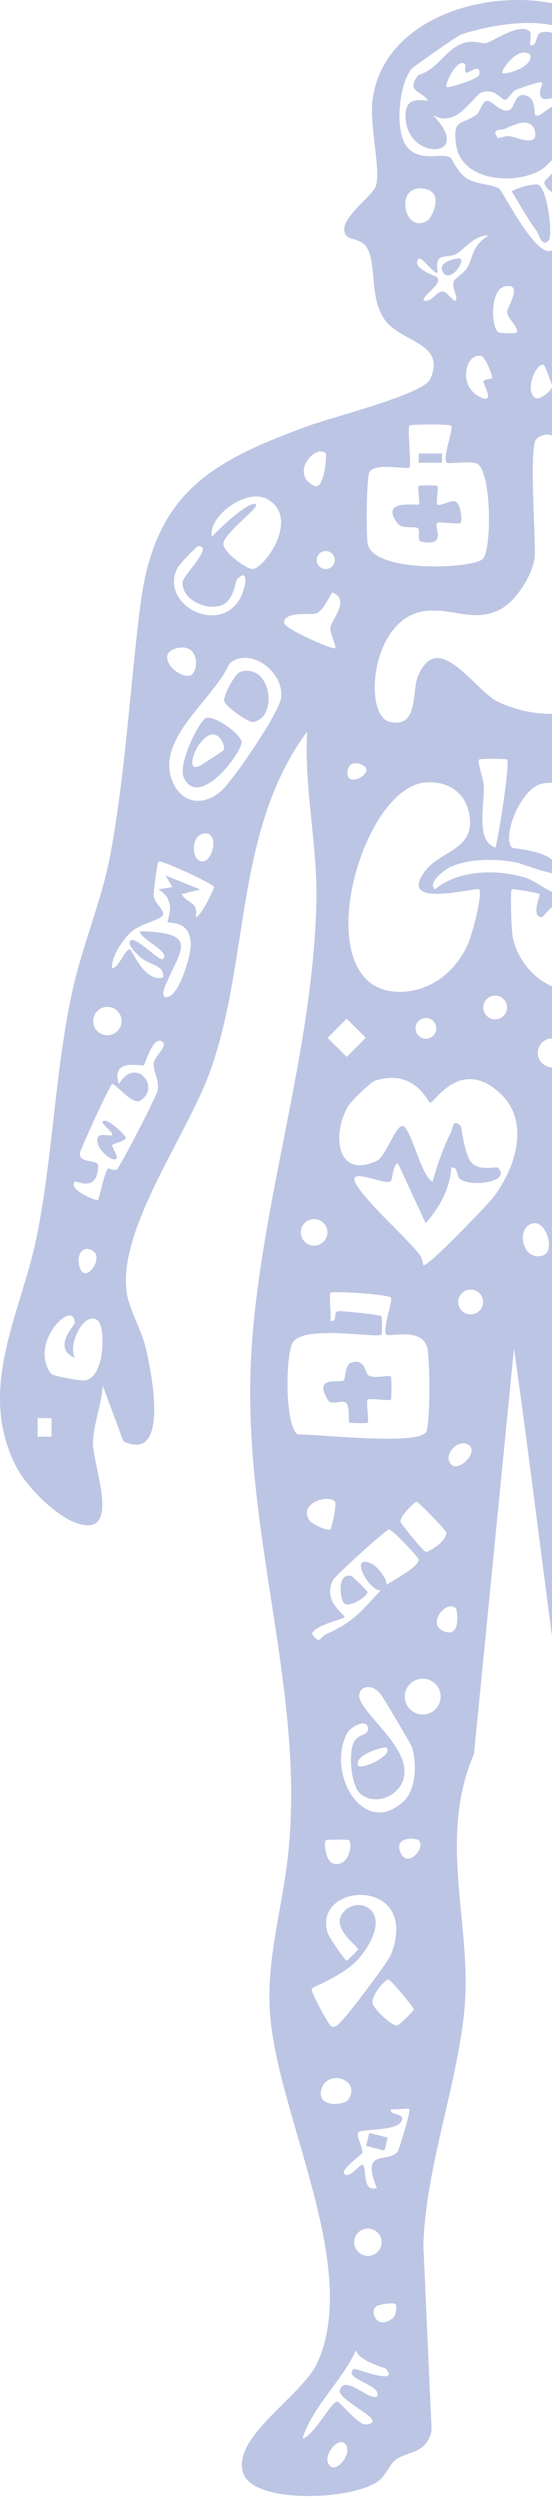 <svg width="134" height="606" viewBox="0 0 134 606" fill="none" xmlns="http://www.w3.org/2000/svg">
<g clip-path="url(#clip0_1456_7431)">
<g clip-path="url(#clip1_1456_7431)">
<path d="M230.543 368.206C227.594 364.702 234.569 341.156 230.248 337.014C228.342 335.186 228.333 337.329 228.028 338.69C227.403 341.493 224.377 354.176 219.561 348.235C216.792 344.82 218.981 326.71 220.234 321.955C224.006 307.638 228.784 311.956 221.784 294.308C211.656 268.767 197.323 247.22 196.992 217.828L185.147 175.123C181.685 193.826 178.159 211.518 179.504 230.755C182.12 268.13 195.614 305.083 195.385 343.188C195.178 377.745 181.929 410.857 183.957 445.548C184.422 453.507 186.919 462.356 187.376 470.246C188.752 493.904 180.4 511.188 176.463 533.548C174.366 545.461 170.711 566.384 177.416 576.857C180.949 582.373 199.964 595.101 191.362 602.361C185.532 607.283 166.54 605.652 160.389 600.571C158.985 599.412 158.418 597.251 157.008 596.069C153.887 593.453 149.369 593.551 148.139 588.044C146.631 581.3 147.85 565.745 147.854 557.88C147.856 553.635 149.176 549.542 149.011 544.441C148.395 525.328 140.632 503.935 139.958 486.018C139.457 472.663 143.674 458.889 142.249 444.387C141.648 438.285 138.856 431.501 137.924 425.087C133.173 392.396 129.403 359.489 124.77 326.88L115.063 425.148C106.454 445.09 114.089 465.263 112.91 484.838C111.794 503.346 103.204 525.104 102.785 544.451L104.781 589.169C103.461 594.996 99.102 594.008 96.082 596.235C94.626 597.309 93.868 599.732 92.071 601.233C86.394 605.977 61.282 607.277 58.959 599.275C56.435 590.578 73.278 580.88 77.017 572.741C87.655 549.589 67.361 512.84 65.555 488.205C64.587 475.003 68.49 462.783 69.906 449.855C74.313 409.593 58.331 370.326 61.037 327.465C63.331 291.112 76.053 254.799 76.805 218.394C77.084 204.832 73.8 191.008 74.552 177.365C56.793 201.314 60.708 233.095 50.891 260.017C45.273 275.424 28.217 298.541 30.831 313.697C31.522 317.703 34.4 322.411 35.466 327.065C36.836 333.046 41.172 354.621 29.972 349.396L24.936 335.891C24.683 340.34 22.59 345.619 22.576 349.94C22.561 354.577 27.995 368.744 22.073 369.669C16.238 370.58 6.816 360.913 4.185 355.988C-5.955 337.018 5.038 318.527 8.823 300.165C12.806 280.846 13.309 259.741 17.551 240.283C20.023 228.951 24.744 218.281 26.847 206.824C30.495 186.962 31.557 166.482 34.088 146.583C37.586 119.091 51.684 111.7 75.109 103.139C80.548 101.152 102.778 95.571 104.441 91.901C108.501 82.937 97.077 83.071 93.218 77.267C89.658 71.913 91.445 63.926 89.059 60.049C87.651 57.761 84.891 58.196 84.076 57.132C81.327 53.547 90.451 47.711 91.267 45.026C92.477 41.045 89.584 30.285 90.462 23.997C93.33 3.452 120.369 -3.549 137.526 1.637C157.332 7.622 165.977 30.217 158.269 48.842C152.955 61.681 145.779 60.505 147.9 78.991C150.77 104.012 196.217 97.751 209.771 117.397C221.176 133.93 218.686 149.522 221.373 167.672C224.915 191.616 230.675 209.61 236.702 232.218C241.605 250.602 241.741 271.24 245.289 289.993C249.851 314.097 263.387 334.204 247.445 358.059C245.124 361.533 235.187 373.722 230.543 368.202V368.206ZM140.272 10.692C139.654 10.341 139.415 8.244 137.505 7.3C130.739 3.956 118.997 6.063 111.98 8.341C111.13 8.618 100.481 16.069 99.988 16.628C96.805 20.218 95.703 32.002 98.864 35.67C102.079 39.4 107.066 36.936 109.32 38.193C109.818 38.471 111.002 41.958 113.645 43.428C116.064 44.775 119.451 44.639 121.207 45.734C122.151 46.321 132.564 67.779 135.318 58.579C135.946 56.478 134.851 52.987 135.978 51.366C137.08 49.78 143.971 51.12 147.303 45.787C149.153 42.828 148.389 40.877 149.275 38.719C150.161 36.56 153.933 35.989 154.628 30.551C155.318 25.139 150.791 14.813 146.304 12.008C143.988 10.561 141.669 11.485 140.272 10.694V10.692ZM103.727 53.5C104.814 52.836 107.873 46.821 103.292 45.819C95.535 44.124 97.931 57.039 103.727 53.5ZM118.57 57.081C115.369 56.959 112.883 60.213 110.903 61.475C109.762 62.204 107.634 61.979 106.817 62.551C105.529 63.451 106.448 65.718 106.149 66.063C105.6 66.696 102.213 62.063 101.658 62.692C99.582 65.049 105.964 66.931 106.153 67.209C107.345 68.952 103.195 71.02 102.776 72.799C104.967 73.472 105.914 70.334 107.678 70.672C108.597 70.847 110.235 73.4 110.663 72.809C111.201 72.067 109.59 69.508 110.135 68.254C110.566 67.26 112.598 66.326 113.457 64.849C114.984 62.225 114.359 59.788 118.57 57.079V57.081ZM125.335 80.672C126.389 79.769 123.148 77.21 123.096 75.637C123.06 74.546 127.218 68.473 122.535 69.442C118.909 70.191 119.165 79.433 120.995 80.512C121.632 80.888 125.17 80.815 125.335 80.674V80.672ZM141.009 69.55C138.359 67.977 132.608 68.18 135.228 73.636C139.193 81.894 143.502 71.03 141.009 69.55ZM119.428 91.691C119.694 91.127 117.78 86.522 116.863 86.303C112.975 85.372 110.903 93.859 116.894 96.408C120.13 97.785 117.348 93.213 117.371 92.536C117.393 91.859 119.336 91.889 119.43 91.691H119.428ZM142.827 87.443C141.61 87.479 136.164 93.787 140.691 95.192C147.942 97.444 145.733 87.355 142.827 87.443ZM129.862 96.412C130.913 97.203 133.95 94.763 134.042 93.619C134.063 93.348 132.31 88.717 132.093 88.551C130.522 87.348 127.162 94.382 129.862 96.412ZM109.538 103.17C109.169 102.823 99.743 102.8 99.383 103.158C98.885 103.652 99.892 112.793 99.394 113.288C98.767 113.914 91.3 112.083 89.727 114.335C88.95 115.447 88.855 129.69 89.26 131.806C90.644 139.004 114.837 137.839 117.179 135.505C119.491 133.202 119.33 113.553 115.608 112.301C113.832 111.702 108.794 112.541 108.411 112.156C107.387 111.126 110.139 103.732 109.538 103.17ZM154.35 103.356C149.947 104.657 150.142 111.204 155.29 112.148C165.24 113.971 162.611 100.916 154.35 103.356ZM129.853 107.097C128.695 111.143 129.853 128.319 129.853 134.079C129.853 138.606 125.407 145.851 121.136 147.872C114.781 150.881 109.873 147.359 103.313 148.107C89.924 149.634 88.15 173.424 94.544 174.963C101.639 176.671 99.967 167.723 101.371 164.158C106.18 151.949 115.275 167.435 120.811 170.072C134.179 176.441 149.911 172.271 158.547 160.422C169.934 144.803 168.44 119.274 144.22 121.419C142.163 120.597 137.639 126.889 136.629 125.64C135.59 124.353 138.55 107.023 133.733 105.475C132.338 105.027 130.205 105.862 129.853 107.095V107.097ZM79.076 109.915C76.749 107.439 70.155 114.781 76.277 117.771C78.732 118.97 79.373 110.23 79.076 109.915ZM172.72 109.914C172.028 109.191 169.05 110.312 168.124 111.5C165.887 114.373 168.013 123.411 169.904 123.377C170.705 123.362 174.171 117.39 177.236 118.913C167.552 127.961 176.685 127.688 180.474 120.442C186.108 109.671 173.369 116.282 172.732 115.525C172.292 115.003 173.145 110.358 172.719 109.912L172.72 109.914ZM62.157 122.286C63.008 123.016 54.232 129.364 54.215 131.833C54.202 133.862 60.038 138.175 61.454 137.927C64.443 137.405 72.733 125.703 65.057 121.081C59.986 118.027 50.392 125.183 51.435 130.138C52.74 128.573 60.691 121.026 62.158 122.284L62.157 122.286ZM206.573 134.653C201.778 136.255 200.569 140.291 194.669 136.941C187.239 132.722 193.565 127.961 193.605 122.281C188.232 124.898 191.049 136.055 190.683 136.73C189.411 139.082 179.439 138.619 178.369 142.499C180.983 140.747 187.097 141.29 188.555 140.73C189.489 140.371 190.226 138.543 191.561 138.181C195.052 137.231 203.542 142.747 206.573 134.651V134.653ZM205.439 130.14C206.686 128.92 198.934 121.068 197.547 122.286C196.923 122.833 203.734 131.806 205.439 130.14ZM57.661 140.266C56.999 140.9 56.932 145.804 53.459 146.831C49.737 147.931 43.943 145.209 44.345 140.997C44.49 139.477 52.081 132.146 48.053 132.417C47.696 132.441 43.604 136.71 43.13 137.597C38.733 145.786 51.563 153.526 57.48 146.284C59.476 143.842 60.87 137.206 57.661 140.266ZM81.269 135.751C81.269 134.546 80.287 133.568 79.078 133.568C77.869 133.568 76.887 134.546 76.887 135.751C76.887 136.956 77.869 137.935 79.078 137.935C80.287 137.935 81.269 136.956 81.269 135.751ZM193.018 141.391C189.883 138.762 192.269 146.606 191.653 149.562C190.83 153.507 186.571 156.392 186.278 160.501C190.254 158.277 196.715 144.492 193.02 141.393L193.018 141.391ZM81.334 157.12C81.799 156.668 80.062 153.612 80.201 152.121C80.37 150.302 85.123 145.523 80.77 143.639C80.389 143.475 78.803 147.83 76.784 148.704C75.775 149.14 69.007 148.004 68.951 150.942C68.925 152.382 80.835 157.606 81.336 157.118L81.334 157.12ZM187.009 147.379C179.368 139.942 180.876 145.922 186.843 150.372C189.891 151.068 187.457 147.815 187.009 147.379ZM187.394 153.743C185.604 150.82 181.85 147.645 178.367 147.02C180.539 149.838 183.312 154.174 187.394 153.743ZM207.26 148.223C203.466 149.135 204.074 157.543 210.282 155.831C216.202 154.199 210.249 147.506 207.26 148.223ZM42.541 157.234C37.927 158.655 42.495 164.051 45.815 163.826C48.417 163.65 48.794 155.307 42.541 157.234ZM174.104 161.572C174.104 159.62 172.516 158.039 170.558 158.039C168.601 158.039 167.012 159.622 167.012 161.572C167.012 163.523 168.601 165.105 170.558 165.105C172.516 165.105 174.104 163.523 174.104 161.572ZM53.859 191.578C56.798 188.861 67.652 172.904 68.205 169.315C69.181 162.985 60.748 156.584 55.704 160.834C51.751 169.826 37.035 179.489 42.141 190.011C44.619 195.115 49.887 195.25 53.859 191.578ZM200.408 163.873C197.12 164.678 193.783 176.09 194.403 179.888C195.098 184.142 202.247 192.735 206.868 191.816C211.409 190.913 215.022 184.969 214.275 180.462C213.766 177.394 203.014 163.237 200.408 163.875V163.873ZM163.698 179.602C163.531 179.497 165.344 177.047 163.013 176.364C149.989 172.547 148.851 194.347 155.204 194.272C157.823 194.242 166.607 185.818 167.073 186.357C169.058 188.647 156.956 196.183 156.953 197.037C156.947 198.301 161.566 199.906 163.139 199.906C171.392 199.905 176.364 187.324 174.98 180.172C173.677 173.43 164.982 180.407 163.698 179.602ZM123.086 184.111C122.849 183.871 116.567 183.886 116.318 184.115C115.803 184.59 117.39 189.008 117.439 190.297C117.635 195.376 115.411 203.798 120.27 205.465C121.083 202.738 123.846 184.878 123.088 184.111H123.086ZM84.729 188.602C86.21 190.085 91.421 186.641 87.532 185.246C84.205 184.052 83.883 187.755 84.729 188.602ZM116.307 215.595C115.623 214.907 95.91 220.636 103.279 211.03C106.909 206.3 114.831 206.044 114.043 198.272C113.455 192.48 109.087 189.244 103.354 189.664C87.22 190.844 74.12 239.793 96.561 240.42C104.435 240.641 110.941 235.375 113.819 228.282C114.609 226.333 117.267 216.565 116.307 215.595ZM124.219 215.593C123.842 216.032 124.127 225.474 124.466 227.14C126.251 235.919 135.37 242.769 144.204 239.438C163.133 232.301 149.624 186.781 131.816 189.91C126.362 190.867 121.802 202.894 124.267 205.423C124.631 205.796 131.123 205.915 134.124 208.494C142.258 215.49 127.143 209.463 125.624 209.135C120.844 208.103 113.679 208.052 109.23 210.22C107.607 211.011 103.723 214.068 105.591 215.583C111.343 210.771 120.673 210.66 127.616 212.76C129.946 213.465 133.15 216.298 135.123 216.476C137.122 216.653 140.117 213.515 141.129 214.472C143.785 216.977 135.098 219.307 134.451 219.61C133.28 220.16 131.893 222.308 131.544 222.316C128.754 222.381 131.215 216.924 130.989 216.72C130.735 216.491 124.441 215.336 124.219 215.595V215.593ZM218.977 199.855C216.788 197.464 212.58 206.29 212.176 206.576C210.72 207.61 204.723 201.554 204.327 202.099C201.678 205.735 209.532 208.735 209.792 211.856C209.863 212.708 203.927 219.279 208.263 218.939C209.252 218.861 212.161 211.446 217.848 214.453C217.984 212.655 215.328 212.987 214.023 212.1C207.854 207.909 221.867 203.011 218.975 199.853L218.977 199.855ZM49.196 202.101C46.333 202.768 46.358 208.769 49.182 208.822C51.77 208.872 53.421 201.115 49.196 202.101ZM170.964 211.223C170.964 209.49 169.553 208.086 167.816 208.086C166.078 208.086 164.668 209.492 164.668 211.223C164.668 212.954 166.078 214.359 167.816 214.359C169.553 214.359 170.964 212.954 170.964 211.223ZM47.502 222.333C48.911 221.988 51.993 215.444 51.967 215.017C51.919 214.279 38.989 208.311 38.472 208.843C38.178 209.146 37.2 216.421 37.313 217.204C37.571 218.985 39.861 220.501 39.601 221.744C39.381 222.8 34.272 223.944 32.184 225.632C30.097 227.319 26.983 231.75 27.194 234.7C28.858 234.748 30.575 229.441 31.681 230.206C32.144 230.526 35.191 238.199 39.588 236.944C39.959 233.762 36.209 234.048 33.922 231.916C33.132 231.178 30.705 228.957 31.702 227.96C32.869 226.793 38.761 233.245 39.582 232.45C41.477 230.62 33.843 227.611 33.952 225.716C48.706 226.089 43.759 230.204 40.062 239.103C39.381 240.744 39.368 242.363 41.27 241.435C43.715 240.239 46.471 231.432 46.314 228.616C45.996 222.94 41.102 224.009 40.709 223.447C40.449 223.073 43.17 218.337 38.465 215.599L41.844 215.031L40.168 212.205L48.614 215.604L44.111 216.722C45.206 218.987 48.295 218.463 47.502 222.331V222.333ZM224.624 223.454C224.266 223.096 214.886 224.276 214.53 224.637C213.391 225.796 216.803 234.04 211.212 235.339C209.738 237.448 210.376 254.242 211.082 254.942C211.74 255.596 227.288 255.003 229.521 253.63C234.339 250.671 230.621 233.03 224.683 230.828C221.962 229.817 217.869 233.894 215.621 230.765C217.029 227.71 224.008 229.712 224.63 229.085C224.829 228.885 224.821 223.653 224.622 223.454H224.624ZM170.451 236.948C171.103 236.464 173.995 230.768 169.898 230.145C160.133 228.656 167.278 239.297 170.451 236.948ZM123.09 244.211C123.09 242.623 121.799 241.334 120.203 241.334C118.607 241.334 117.315 242.623 117.315 244.211C117.315 245.799 118.607 247.088 120.203 247.088C121.799 247.088 123.09 245.799 123.09 244.211ZM170.464 242.577C169.923 242.106 159.345 244.747 158.539 245.893C156.396 248.938 162.353 251.332 162.977 252.991C165.922 260.828 155.684 253.062 152.557 255.075C151.411 255.813 144.358 278.903 144.715 281.069C145.569 286.242 151.31 288.776 151.357 289.32C151.543 291.478 143.221 307.649 148.632 308.946C155.843 310.673 150.173 305.841 150.087 302.77C150.045 301.281 153.296 291.84 154.101 290.902C155.877 288.835 160.631 290.672 163.673 288.075C165.338 286.654 173.099 261.859 172.81 260.117C172.581 258.732 165.131 257.617 164.819 257.175C164.678 256.974 166.381 254.524 165.816 252.381C165.122 249.748 158.135 247.239 164.301 245.976C165.068 245.82 173.635 245.33 170.466 242.575L170.464 242.577ZM29.519 247.511C29.519 245.614 27.974 244.075 26.07 244.075C24.166 244.075 22.622 245.614 22.622 247.511C22.622 249.408 24.166 250.947 26.07 250.947C27.974 250.947 29.519 249.408 29.519 247.511ZM105.918 249.279C105.918 247.891 104.789 246.766 103.396 246.766C102.003 246.766 100.874 247.891 100.874 249.279C100.874 250.667 102.003 251.792 103.396 251.792C104.789 251.792 105.918 250.667 105.918 249.279ZM84.147 246.939L79.516 251.578L84.172 256.194L88.803 251.555L84.147 246.939ZM137.585 255.213C137.585 253.275 136.009 251.704 134.064 251.704C132.12 251.704 130.544 253.275 130.544 255.213C130.544 257.15 132.12 258.721 134.064 258.721C136.009 258.721 137.585 257.15 137.585 255.213ZM39.586 252.696C37.292 250.373 35.234 258.004 34.928 258.238C34.534 258.542 26.713 256.328 28.868 262.803C32.942 255.767 39.28 263.747 33.975 266.815C32.035 267.936 27.848 262.313 27.196 262.813C26.47 263.368 19.704 278.267 19.45 279.306C18.759 282.141 23.862 280.98 23.831 282.536C23.7 289.325 18.447 286.101 18.166 286.422C16.397 288.427 23.472 291.156 23.778 290.921C24.084 290.687 25.303 284.122 26.231 283.277C26.436 283.092 27.839 283.878 28.309 283.527C29.184 282.875 38.07 265.612 38.285 264.214C38.683 261.61 37.158 259.731 37.32 257.771C37.46 256.114 40.583 253.704 39.586 252.696ZM102.795 306.656C103.752 307.338 118.545 291.777 119.671 290.325C125.034 283.403 128.911 272.005 121.414 265.032C111.823 256.114 105.493 267.316 104.465 267.284C103.692 267.259 100.954 258.988 91.157 261.917C90.024 262.256 85.454 266.721 84.716 267.858C80.481 274.365 81.48 286.12 91.505 281.363C93.635 280.352 95.919 272.933 97.699 272.947C99.704 272.962 102.225 285.293 105.018 286.406C106.061 282.614 107.65 277.986 109.446 274.524C109.883 273.685 109.869 270.907 111.792 272.922C112.12 273.265 112.694 280.074 114.588 281.95C116.584 283.928 120.461 282.679 120.84 283.045C124.278 286.383 114.804 287.863 111.766 285.867C110.623 285.115 111.333 282.679 109.561 283.049C109.263 288.181 106.63 292.731 103.338 296.527L96.568 281.922C95.311 282.404 95.353 285.994 94.813 286.378C93.277 287.465 82.029 281.573 87.538 288.673C91.555 293.852 97.312 298.737 101.674 303.86C102.571 304.915 102.678 306.564 102.801 306.652L102.795 306.656ZM227.996 289.789C229.695 283.981 233.115 278.68 232.569 272.371C231.494 259.93 215.305 265.995 226.321 276.295C228.034 274.285 222.324 267.24 227.429 268.436C230.9 269.248 229.13 277.395 228.598 279.702C227.814 283.102 223.338 287.756 227.996 289.791V289.789ZM238.159 286.412C240.313 284.177 233.717 279.571 232.529 280.802C230.374 283.037 236.97 287.644 238.159 286.412ZM181.756 281.926C181.559 281.725 176.308 281.727 176.107 281.926C175.579 282.446 176.079 287.005 177.814 287.531C181.678 288.706 182.69 282.875 181.756 281.926ZM79.482 298.722C79.482 296.945 78.035 295.503 76.252 295.503C74.468 295.503 73.022 296.945 73.022 298.722C73.022 300.499 74.468 301.94 76.252 301.94C78.035 301.94 79.482 300.499 79.482 298.722ZM129.321 296.544C125.266 297.479 126.586 305.512 131.514 304.408C135.067 303.611 132.648 295.778 129.321 296.544ZM169.657 316.458C177.39 324.167 190.442 313.899 184.468 303.378C176.576 289.478 159.743 306.577 169.657 316.458ZM232.529 299.915C229.693 302.663 237.889 310.347 239.29 304.947C240.296 301.073 233.903 298.583 232.529 299.915ZM22.645 303.29C20.24 301.582 18.382 304.028 19.337 307.165C20.634 311.432 25.219 305.117 22.645 303.29ZM117.271 315.609C117.271 313.947 115.918 312.599 114.249 312.599C112.581 312.599 111.228 313.947 111.228 315.609C111.228 317.272 112.581 318.62 114.249 318.62C115.918 318.62 117.271 317.272 117.271 315.609ZM94.88 314.53C94.188 313.762 80.733 312.864 80.203 313.394C79.851 313.749 80.444 318.759 80.221 320.14C82.081 320.628 80.743 318.13 82.058 317.835C82.655 317.701 92.232 318.675 92.603 319.053C92.76 319.211 92.777 323.349 92.624 323.511C91.713 324.466 73.85 321.059 71.093 325.389C69.294 328.215 69.085 345.816 72.298 347.701C77.3 347.656 101.132 350.384 103.405 347.192C104.483 345.678 104.416 329.145 103.673 326.55C102.278 321.671 94.408 324.176 93.744 323.515C92.709 322.483 95.464 315.177 94.88 314.528V314.53ZM167.079 314.53C165.784 313.245 159.513 316.565 159.174 319.596C158.179 328.52 169.14 316.574 167.079 314.53ZM139.997 322.395C139.264 323.015 135.236 314.931 134.371 319.6C133.936 321.944 139.497 324.121 140.029 327.517C140.504 330.533 137.168 341.886 137.754 342.624C139.227 344.479 140.27 341.503 140.569 340.433C142.172 334.699 140.019 328.22 146.769 325.191C147.438 321.393 142.115 325.686 141.139 324.647C140.817 324.304 141.344 321.246 141.122 320.149C139.07 319.703 140.41 322.043 139.995 322.394L139.997 322.395ZM238.235 324.569C237.621 323.991 238.603 318 235.924 317.905C236.232 320.555 232.462 323.309 232.47 325.236C232.479 327.429 235.407 328.062 236.924 329.818C237.703 330.72 237.998 333.948 238.725 333.63C240.805 332.722 239.887 329.353 240.646 328.257C241.356 327.233 245.313 327.25 244.931 326.333C243.871 323.795 238.805 325.103 238.237 324.567L238.235 324.569ZM18.144 329.139C12.563 326.79 18.133 321.189 18.135 320.706C18.148 314.544 6.759 325.336 12.385 332.982C12.831 333.588 19.834 334.814 20.77 334.596C25.688 333.451 25.491 321.558 23.788 320.146C20.559 317.47 16.372 325.812 18.146 329.141L18.144 329.139ZM182.943 330.11C182.943 328.428 181.574 327.065 179.887 327.065C178.199 327.065 176.831 328.428 176.831 330.11C176.831 331.792 178.199 333.155 179.887 333.155C181.574 333.155 182.943 331.792 182.943 330.11ZM171.603 333.632C171.346 333.378 165.663 333.571 164.37 333.746C154.421 335.09 160.797 338.559 158.717 341.56C157.511 343.301 152.787 342.528 152.037 345.133L150.098 378.115C147.584 387.088 173.823 386.408 176.76 384.316C180.706 381.505 183.507 357.588 182.778 352.285C181.104 340.116 173.396 343.364 171.708 341.4C170.924 340.484 172.141 334.167 171.601 333.634L171.603 333.632ZM246.056 337.016C244.202 335.165 238.903 339.886 243.253 341.497C247.143 342.936 246.54 337.5 246.056 337.016ZM12.515 343.754H9.13V348.252H12.515V343.754ZM114.05 350.506C111.674 348.163 107.209 352.657 109.55 354.993C111.375 356.815 115.878 352.308 114.05 350.506ZM142.258 354.994C139.828 352.615 134.237 358.228 136.617 360.615C136.816 360.816 142.069 360.825 142.268 360.627C142.467 360.429 142.459 355.193 142.256 354.996L142.258 354.994ZM81.313 364.023C80.052 362.198 72.342 364.143 75.086 368.528C75.628 369.394 79.509 371.222 80.196 370.738C80.475 370.542 81.82 364.759 81.311 364.025L81.313 364.023ZM101.082 364.023C100.742 364.023 96.987 367.56 97.226 368.889C97.311 369.354 102.82 376.104 103.321 376.146C104.423 376.239 108.65 373.175 108.337 371.451C108.243 370.942 101.605 364.025 101.084 364.023H101.082ZM93.748 384.228C94.477 383.542 101.631 379.99 101.628 378.045C101.628 377.532 95.196 370.586 94.379 370.771C93.481 370.975 81.344 381.931 80.787 383.122C78.23 388.6 84.115 391.388 83.59 392.084C83.326 392.435 76.548 393.905 75.718 396.033C77.832 398.866 77.526 396.858 79.168 396.13C87.282 392.538 88.644 389.035 93.748 384.228C91.821 389.737 83.267 375.623 90.38 379.145C91.505 379.702 94.239 382.817 93.748 384.228ZM110.667 389.855C108.379 387.592 103.346 393.767 107.864 395.461C112.057 397.032 110.968 390.152 110.667 389.855ZM161.428 413.45C163.08 407.73 165.08 403.213 160.342 398.254C158.627 396.458 145.253 391.529 144.52 392.109C144.361 392.234 145.63 394.522 145.676 396.002C145.812 400.244 144.842 406.424 147.427 409.999C148.881 412.013 158.725 418.663 159.155 414.034L150.72 398.849L155.824 403.072L161.43 413.45H161.428ZM178.14 401.021C178.14 399.385 176.81 398.059 175.168 398.059C173.526 398.059 172.196 399.385 172.196 401.021C172.196 402.656 173.526 403.982 175.168 403.982C176.81 403.982 178.14 402.656 178.14 401.021ZM106.963 411.26C106.963 408.867 105.015 406.926 102.613 406.926C100.212 406.926 98.263 408.867 98.263 411.26C98.263 413.652 100.212 415.593 102.613 415.593C105.015 415.593 106.963 413.652 106.963 411.26ZM97.912 436.707C101.09 433.787 101.193 427.467 100.001 423.525C99.787 422.818 93.231 411.774 92.481 410.787C89.771 407.214 86.051 409.441 87.528 412.341C90.012 417.216 99.262 423.947 98.088 430.611C97.203 435.625 90.546 437.957 87.236 434.56C85.24 432.51 84.423 424.807 86.053 422.055C87.255 420.027 89.763 420.896 89.241 418.53C88.851 416.766 85.152 418.387 84.201 420.242C79.185 430.031 88.29 445.542 97.909 436.707H97.912ZM174.977 423.571C177.414 421.319 169.597 414.73 168.224 419.653C167.02 423.966 174.064 424.414 174.977 423.571ZM93.742 423.583C93.42 423.312 85.724 425.31 86.985 428.069C88.284 428.874 95.766 425.295 93.742 423.583ZM164.815 446.063C165.03 445.91 166.057 441.763 166.033 440.966C165.931 437.647 163.135 436.344 162.77 434.035C162.446 432.003 164.624 427.089 163.69 425.827C163.489 425.554 158.732 427.47 157.199 427.779C155.609 428.1 151.572 427.899 151.292 428.086C150.904 428.346 155.95 434.539 156.421 435.894C157.182 438.077 156.467 440.972 157.485 442.705C158.064 443.691 164.146 446.543 164.817 446.065L164.815 446.063ZM174.686 450.275C181.437 443.186 167.831 434.716 166.985 445.493C166.471 452.044 169.657 455.556 174.686 450.275ZM84.727 446.068C84.53 445.868 79.279 445.87 79.078 446.068C78.55 446.589 79.049 451.148 80.785 451.674C84.648 452.849 85.661 447.018 84.727 446.068ZM101.641 446.068C101.155 445.586 95.701 444.985 97.146 448.862C98.761 453.196 103.499 447.914 101.641 446.068ZM164.708 448.438C164.379 448.152 158.294 448.086 158.057 448.318C157.134 449.218 162.579 469.519 162.607 473.66C162.67 482.664 151.128 497.323 166.517 494.4C172.108 493.338 167.42 488.63 167.051 484.887C166.149 475.722 168.499 464.88 168.101 456.677C168.08 456.233 165.045 448.732 164.708 448.44V448.438ZM80.23 491.027C81.407 491.852 82.23 490.548 82.957 489.837C84.691 488.136 94.249 475.558 94.957 473.693C102.116 454.836 75.731 456.063 79.556 468.577C79.867 469.595 83.751 475.268 84.159 475.273C84.356 475.277 86.939 472.68 86.941 472.484C86.949 471.874 80.705 467.652 82.968 464.047C86.189 458.918 96.658 462.598 87.569 474.194C84.015 478.728 76.129 481.476 75.699 482.056C75.236 482.677 79.819 490.737 80.232 491.027H80.23ZM150.171 468.554C149.603 468.958 148.349 473.344 150.799 474.105C159.234 476.728 154.201 465.683 150.171 468.554ZM176.121 471.925C174.678 472.921 175.863 479.297 178.915 478.662C182.74 477.867 179.921 469.304 176.121 471.925ZM94.312 479.81C93.491 479.813 89.955 483.739 90.483 485.747C90.791 486.924 95.051 491.189 96.413 490.951C97.058 490.838 100.46 487.375 100.458 487.097C100.456 486.62 94.79 479.808 94.312 479.81ZM154.109 498.926C153.231 498.964 147.762 504.503 151.864 505.638C157.008 507.06 156.474 498.821 154.109 498.926ZM84.603 508.908C87.701 504.036 79.534 501.495 78.06 506.324C76.612 511.074 83.667 510.378 84.603 508.908ZM169.335 509.024C168.025 507.648 157.946 512.828 156.428 514.704C153.627 518.169 154.892 522.947 154.679 527.003L164.268 514.647C165.451 517.175 157.402 524.064 159.191 525.878C159.576 526.268 166.274 522.692 166.777 522.203C168.734 520.304 170.518 510.264 169.333 509.022L169.335 509.024ZM99.383 511.276C99.075 510.988 95.979 511.436 94.882 511.282C94.325 512.958 99.241 512.079 97.125 514.62C95.521 516.546 87.588 516.049 86.979 516.905C86.348 517.791 88.219 520.598 87.946 521.879C87.865 522.257 82.463 526.03 83.594 526.999C84.983 528.19 87.502 524.276 88.093 524.764C89.126 525.615 87.777 531.464 91.488 530.376C87.347 520.413 94.524 524.612 96.593 521.41C96.878 520.968 99.768 511.636 99.383 511.276ZM164.264 538.273C160.78 538.279 161.325 545.843 165.376 544.99C168.759 544.279 166.054 538.269 164.264 538.273ZM92.63 543.518C92.63 541.69 91.143 540.208 89.308 540.208C87.473 540.208 85.986 541.69 85.986 543.518C85.986 545.347 87.473 546.829 89.308 546.829C91.143 546.829 92.63 545.347 92.63 543.518ZM96 558.496C95.629 558.128 92.529 558.452 91.455 559.02C89.557 560.029 91.39 565.059 95.315 561.943C96.272 561.184 96.338 558.831 96 558.496ZM161.434 566.367C158.958 564.487 154.901 573.418 155.806 574.222C159.165 577.208 164.779 568.906 161.434 566.367ZM93.746 574.243C93.472 573.9 87.171 572.417 86.415 569.753C82.924 577.302 75.819 583.411 73.45 591.093C76.124 590.591 80.395 582.112 81.901 582.118C82.341 582.118 87.115 587.819 88.678 587.693C93.001 587.344 88.2 584.745 86.972 583.811C85.795 582.917 82.029 580.65 82.475 579.306C83.717 575.557 89.291 581.773 91.484 580.97C93.047 578.02 83.058 576.764 85.856 574.236C86.191 573.932 97.041 578.383 93.746 574.243ZM179.494 589.956C177.127 586.709 169.167 581.956 167.56 578.705C166.798 577.166 171.588 572.024 166.515 569.736C166.23 569.608 162.802 574.314 162.869 574.804C163.078 576.302 169.829 581.494 168.202 584.349C168.09 584.545 163.912 585.049 163.706 584.955C158.55 582.631 161.915 576.934 161.438 576.486C161.233 576.293 155.994 576.276 155.799 576.476C155.604 576.676 155.609 581.609 155.971 581.996C156.279 582.326 158.151 581.847 158.805 582.402C159.8 583.243 160.133 584.976 161.367 586.088C162.957 587.518 171.513 595.301 172.177 595.583C173.513 596.153 174.418 595.253 173.844 593.922C173.27 592.591 163.336 585.765 168.796 584.353C172.772 583.323 174.888 591.158 179.494 589.962V589.956ZM83.587 592.224C81.832 590.734 77.84 595.814 80.217 597.831C81.971 599.32 85.963 594.241 83.587 592.224Z" fill="#BDC5E4"/>
<path d="M139.675 132.52C143.074 131.655 144.168 136.198 146.441 136.755C149.256 137.445 150.634 133.729 154.951 135.991C167.267 142.443 148.975 158.274 145.071 157.985C139.951 157.605 127.861 135.529 139.675 132.52Z" fill="#BDC5E4"/>
<path d="M89.448 333.396C90.983 334.269 94.459 333.234 94.886 333.632C95.093 333.825 95.085 339.068 94.884 339.265C94.473 339.669 89.635 338.849 89.23 339.253C88.824 339.657 89.649 344.478 89.23 344.887C89.073 345.042 84.955 344.973 84.796 344.819C84.48 344.512 84.962 341.646 84.197 340.294C83.416 338.912 80.599 340.984 79.597 339.352C75.867 333.295 82.57 335.344 83.431 334.606C83.941 334.17 83.644 330.795 85.293 330.273C88.717 329.188 88.608 332.919 89.446 333.396H89.448Z" fill="#BDC5E4"/>
<path d="M106.155 117.77C106.547 118.167 105.78 121.879 106.165 122.283C106.712 122.857 109.688 120.989 110.696 121.648C112.022 122.516 112.183 126.398 111.806 126.77C111.383 127.189 106.542 126.369 106.151 126.766C105.175 127.761 108.809 132.551 102.202 131.31C101.186 131.119 102.041 128.604 101.517 128.095C100.807 127.403 97.623 128.396 96.486 126.861C91.991 120.79 101.295 122.657 101.652 122.291C102.033 121.904 101.256 118.171 101.649 117.774C101.808 117.614 105.994 117.614 106.153 117.774L106.155 117.77Z" fill="#BDC5E4"/>
<path d="M101.649 109.915L101.647 112.169L107.301 112.176L107.304 109.922L101.649 109.915Z" fill="#BDC5E4"/>
<path d="M128.661 7.684C129.06 8.107 128.595 10.064 128.735 10.967C130.609 11.313 129.887 8.134 131.468 7.827C136.416 6.866 138.471 12.855 140.027 13.829C141.022 14.453 145.596 13.09 146.774 14.361C149.993 17.835 142.161 14.012 142.226 18.285C142.27 21.193 146.774 24.164 147.911 19.977L144.526 17.723C152.534 17.713 154.733 29.878 150.167 35.154C146.483 35.665 149.239 28.181 149.025 27.838C148.833 27.531 144.899 28.824 141.786 27.762C138.621 26.683 137.423 23.872 135.808 23.519C134.573 23.25 131.374 25.243 131.104 22.799C130.819 20.2 134.543 18.476 125.388 21.7C124.328 22.074 123.354 24.219 122.545 24.212C121.733 24.204 120.231 21.41 117.095 22.337C114.881 22.991 110.95 31.427 105.034 27.844C115.526 38.487 98.702 39.217 98.434 28.38C98.336 24.442 100.34 23.88 103.897 24.45C102.403 21.889 98.363 22.335 101.551 18.179C106.444 16.844 108.298 11.515 112.937 10.317C115.179 9.738 117.154 10.664 118.015 10.437C119.841 9.957 126.395 5.282 128.662 7.68L128.661 7.684ZM128.718 13.229C125.719 10.916 121.46 17.235 121.953 17.71C122.484 18.219 129.573 16.327 128.718 13.229ZM112.897 15.53C110.945 13.919 107.902 20.465 108.426 21.092C108.694 21.412 115.447 19.414 116.303 18.264C116.911 14.756 113.622 18.121 113.067 17.517C112.709 17.128 113.122 15.715 112.897 15.53Z" fill="#BDC5E4"/>
<path d="M129.864 27.842C131.049 28.956 133.571 24.9 135.926 25.638C137.404 26.101 137.708 28.807 138.892 29.511C143.69 32.367 147.461 28.189 146.855 39.668C146.168 52.681 132.132 47.739 132.147 44.139C132.147 43.822 135.792 40.28 136.588 39.586C137.796 38.533 142.478 36.645 138.29 35.704C136.558 35.315 133.349 39.998 131.376 41.161C124.946 44.953 111.959 43.975 110.715 35.059C109.802 28.519 112.217 30.376 115.683 27.773C116.529 27.137 117.007 24.715 118.061 24.463C119.424 24.139 121.326 27.417 123.584 26.702C125.057 26.235 124.898 21.825 128.153 23.346C130.09 24.252 129.688 27.676 129.864 27.84V27.842ZM120.838 33.458C120.93 33.587 122.709 32.84 123.982 33.042C125.321 33.253 130.775 35.837 129.847 31.789C129.028 28.21 124.816 30.165 122.551 31.234C121.645 31.661 119.125 31.055 120.838 33.458Z" fill="#BDC5E4"/>
<path d="M130.787 44.854C132.903 46.055 134.231 56.87 133.23 58.188C131.638 60.285 130.712 56.58 130.327 56.065C128.037 52.995 126.211 49.638 124.221 46.377C125.461 45.571 129.782 44.282 130.787 44.854Z" fill="#BDC5E4"/>
<path d="M49.873 174.125C51.739 173.03 58.814 178.156 58.66 179.984C58.419 182.875 48.383 196.044 44.657 188.604C43.042 185.382 48.168 175.126 49.873 174.125ZM54.254 181.841C54.984 180.827 52.336 174.46 48.134 180.815C46.475 183.323 45.535 187.653 49.175 185.233C50.057 184.648 54.078 182.089 54.255 181.841H54.254Z" fill="#BDC5E4"/>
<path d="M58.381 162.843C65.848 160.656 67.666 173.961 61.447 175.019C60.285 175.218 54.659 171.175 54.414 169.911C54.171 168.655 56.994 163.249 58.379 162.843H58.381Z" fill="#BDC5E4"/>
<path d="M27.268 277.523C26.997 277.948 28.772 280.294 28.307 280.789C27.341 281.819 24.484 279.134 23.964 277.819C22.335 273.693 26.75 275.653 27.188 275.165C27.73 274.562 24.343 272.371 24.926 271.813C26.061 270.728 30.569 275.395 30.546 275.737C30.481 276.684 27.494 277.169 27.268 277.519V277.523Z" fill="#BDC5E4"/>
<path d="M83.611 388.717C82.597 387.987 81.615 381.19 85.267 381.988C85.538 382.048 89.21 385.638 89.216 385.916C89.237 386.868 85.024 389.734 83.611 388.719V388.717Z" fill="#BDC5E4"/>
<path d="M89.648 517.022L88.852 520.183L93.334 521.304L94.13 518.143L89.648 517.022Z" fill="#BDC5E4"/>
<path d="M111.794 62.697C112.879 63.806 108.656 69.216 107.298 65.484C106.5 63.291 111.477 62.373 111.794 62.697Z" fill="#BDC5E4"/>
</g>
</g>
<defs>
<clipPath id="clip0_1456_7431">
<rect width="134" height="605.327" fill="white"/>
</clipPath>
<clipPath id="clip1_1456_7431">
<rect width="255" height="605.327" fill="white"/>
</clipPath>
</defs>
</svg>

